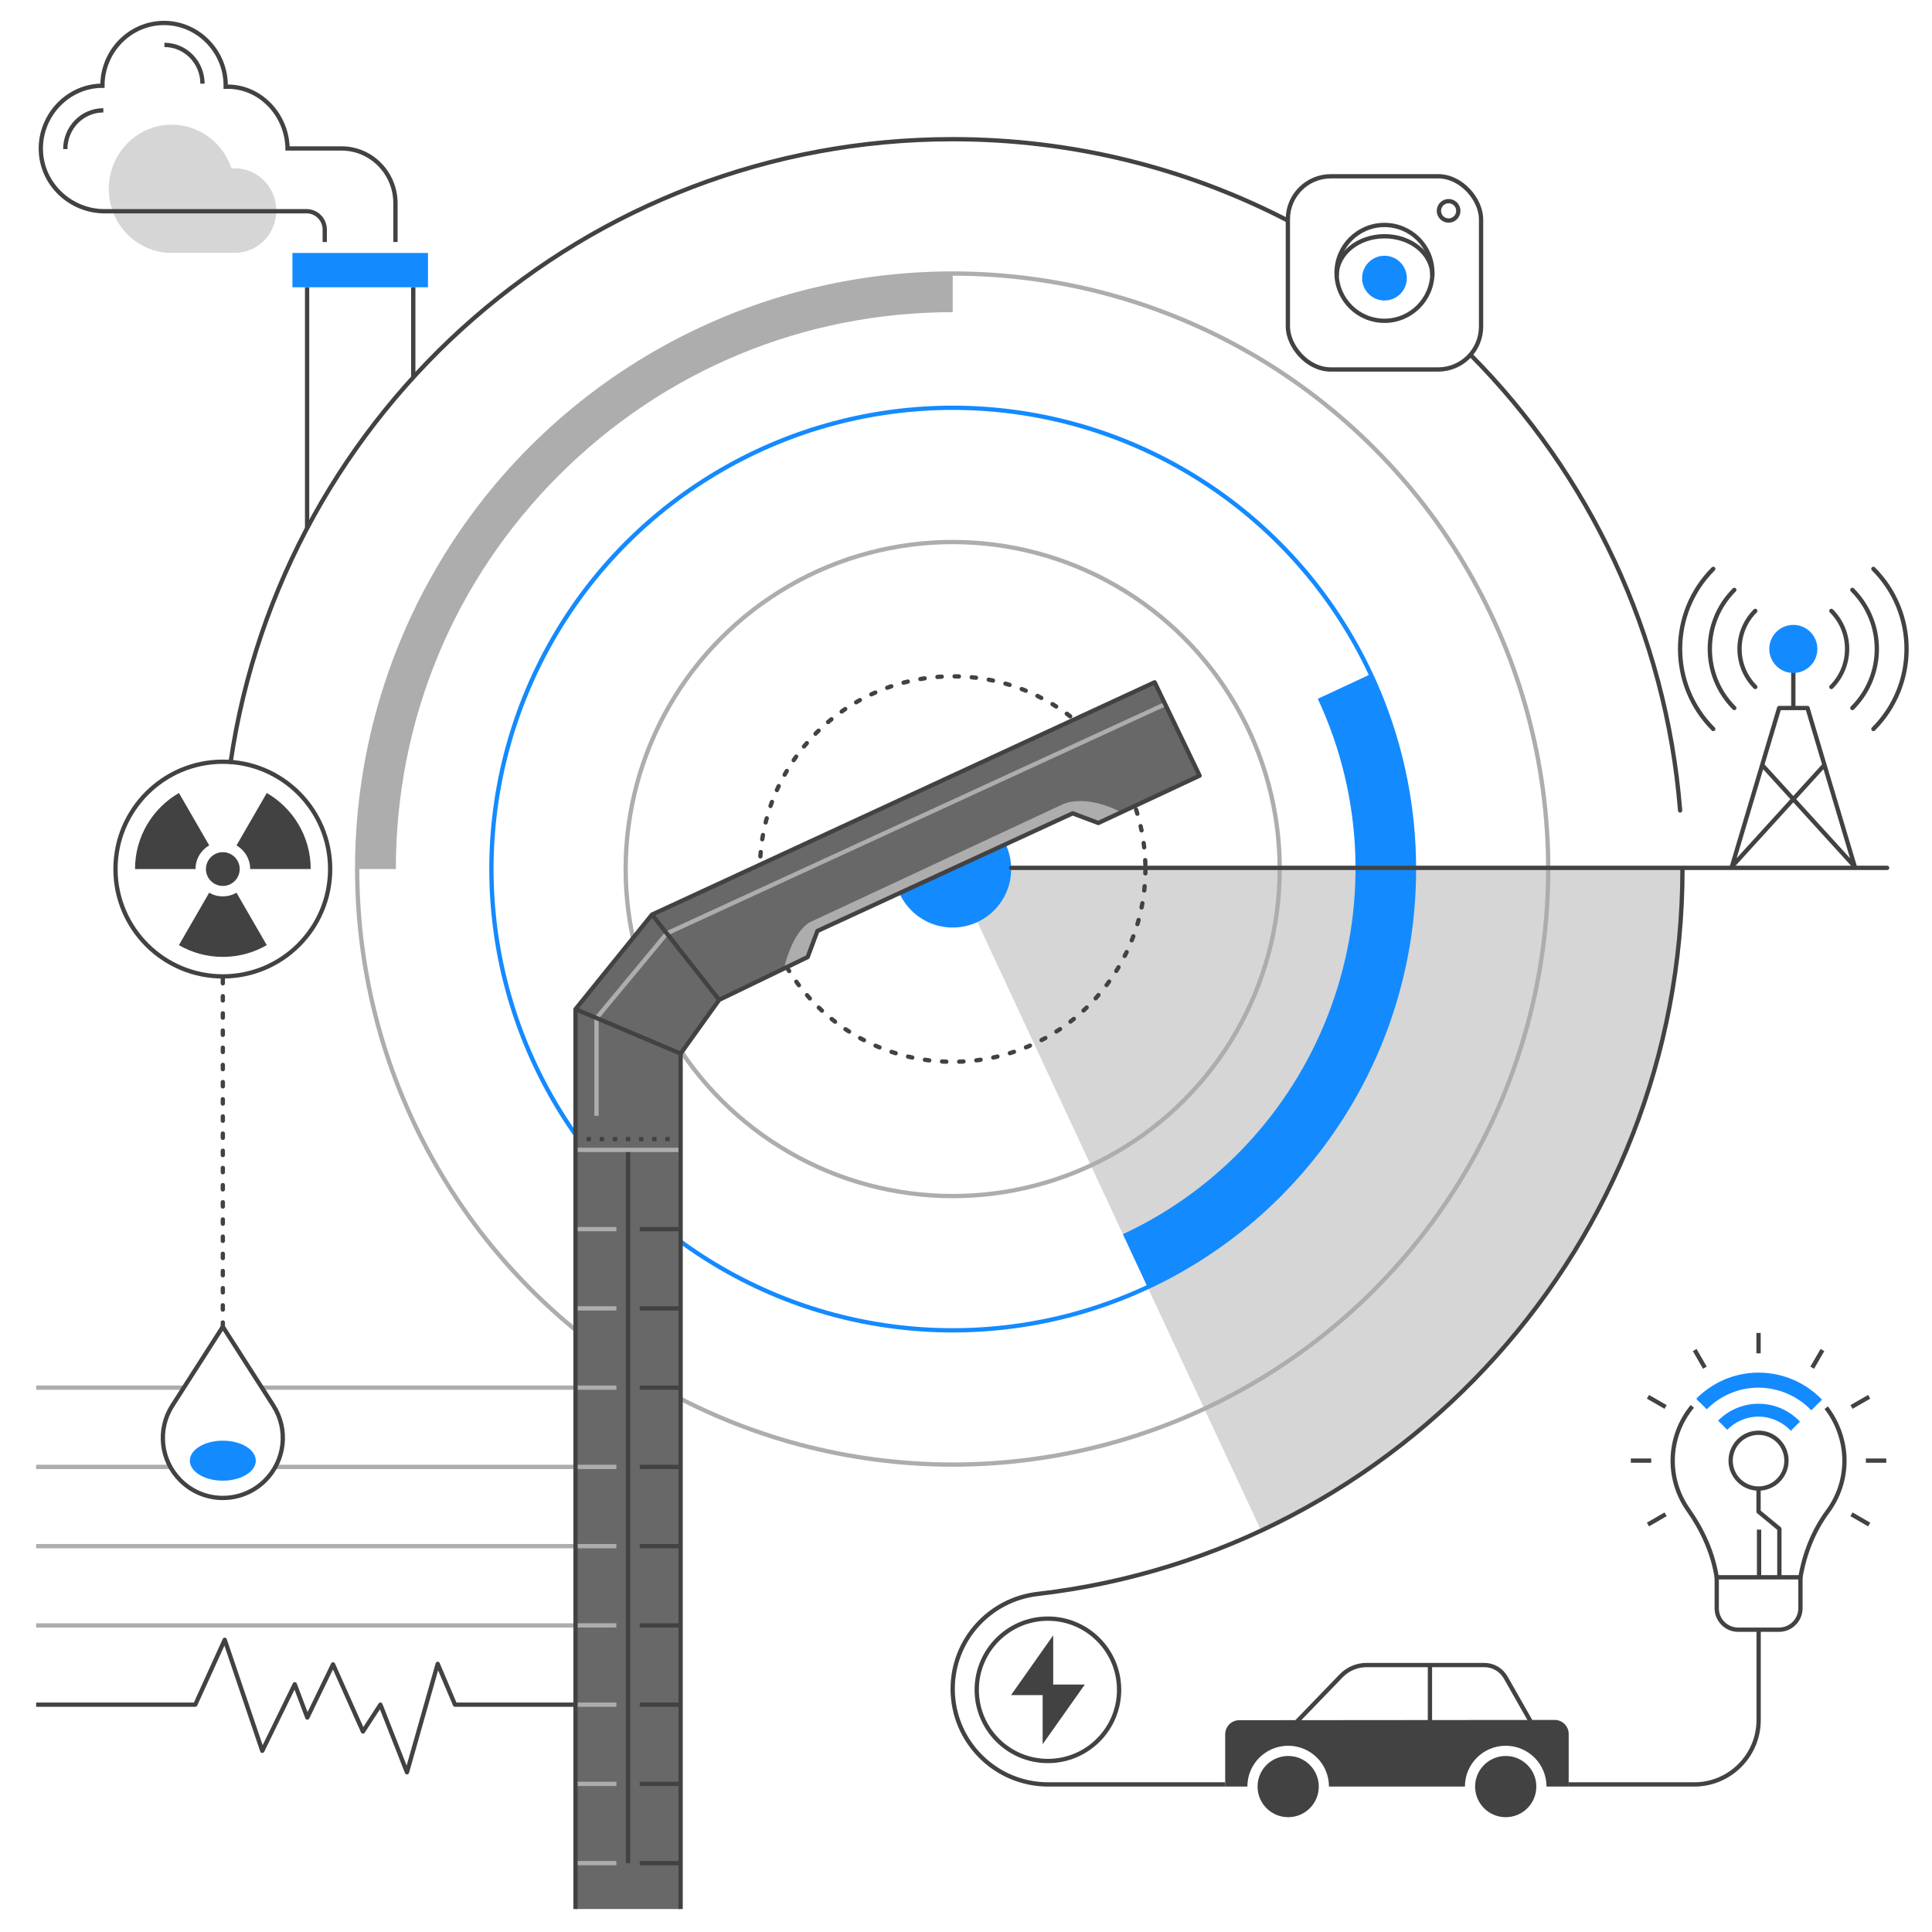 <?xml version="1.0" encoding="UTF-8"?>
<svg id="Layer_2" data-name="Layer 2" xmlns="http://www.w3.org/2000/svg" viewBox="0 0 450 450">
  <defs>
    <style>
      .cls-1, .cls-2, .cls-3, .cls-4, .cls-5, .cls-6, .cls-7, .cls-8, .cls-9, .cls-10 {
        fill: none;
      }

      .cls-1, .cls-2, .cls-3, .cls-5, .cls-7, .cls-8 {
        stroke: #424242;
      }

      .cls-1, .cls-3 {
        stroke-linejoin: round;
      }

      .cls-1, .cls-5, .cls-6, .cls-7 {
        stroke-linecap: round;
      }

      .cls-2 {
        stroke-dasharray: 0 0 1.02 2.04;
      }

      .cls-2, .cls-5, .cls-6, .cls-7, .cls-8, .cls-9, .cls-10 {
        stroke-miterlimit: 10;
      }

      .cls-4, .cls-11, .cls-12, .cls-13, .cls-14, .cls-15 {
        stroke-width: 0px;
      }

      .cls-5 {
        stroke-dasharray: 0 0 1 3;
      }

      .cls-6, .cls-10 {
        stroke: #adadad;
      }

      .cls-9 {
        stroke: #148aff;
      }

      .cls-11 {
        fill: #424242;
      }

      .cls-12 {
        fill: #148aff;
      }

      .cls-13 {
        fill: #adadad;
      }

      .cls-14 {
        fill: #d6d6d6;
      }

      .cls-15 {
        fill: #686868;
      }
    </style>
  </defs>
  <g id="Layer_1-2" data-name="Layer 1">
    <g>
      <rect class="cls-4" width="450" height="450"/>
      <g>
        <path class="cls-14" d="M391.88,202.14v.28c0,68.21-40.17,127.03-98.14,154.1l-71.97-154.38h170.11Z"/>
        <g>
          <circle class="cls-11" cx="51.9" cy="202.42" r="3.93"/>
          <circle class="cls-7" cx="51.9" cy="202.42" r="25"/>
          <path class="cls-11" d="M48.72,196.91c-1.9,1.1-3.18,3.15-3.18,5.51h-14.09c0-7.57,4.11-14.18,10.23-17.72l7.05,12.21Z"/>
          <path class="cls-11" d="M72.36,202.42h-14.09c0-2.35-1.28-4.41-3.18-5.51l7.05-12.21c6.11,3.54,10.23,10.15,10.23,17.72Z"/>
          <path class="cls-11" d="M62.13,220.14c-3.01,1.74-6.5,2.74-10.23,2.74s-7.22-1-10.23-2.74l7.05-12.21c.94.55,2.02.85,3.18.85s2.25-.31,3.18-.85l7.05,12.21Z"/>
        </g>
        <polyline class="cls-3" points="8.42 397.05 45.48 397.05 52.34 381.94 61.09 407.8 68.66 392.3 71.58 400.05 77.57 387.67 84.54 403.3 88.61 397.05 94.79 412.8 101.95 387.55 105.98 397.05 134.05 397.05"/>
        <line class="cls-10" x1="134.05" y1="378.59" x2="8.42" y2="378.59"/>
        <line class="cls-10" x1="134.05" y1="360.13" x2="8.42" y2="360.13"/>
        <line class="cls-10" x1="39.67" y1="341.67" x2="8.42" y2="341.67"/>
        <line class="cls-10" x1="134.05" y1="341.67" x2="64.13" y2="341.67"/>
        <line class="cls-10" x1="42.81" y1="323.21" x2="8.42" y2="323.21"/>
        <line class="cls-10" x1="134.05" y1="323.21" x2="60.99" y2="323.21"/>
        <circle class="cls-12" cx="221.9" cy="202.42" r="13.62"/>
        <circle class="cls-5" cx="221.9" cy="202.42" r="44.89"/>
        <circle class="cls-6" cx="221.9" cy="202.42" r="76.17"/>
        <circle class="cls-9" cx="221.9" cy="202.42" r="107.44"/>
        <circle class="cls-6" cx="221.9" cy="202.42" r="138.71"/>
        <path class="cls-7" d="M342.61,82.74c27.46,27.7,45.45,64.8,48.72,106.04"/>
        <path class="cls-7" d="M53.72,177.49c12.05-82.07,82.75-145.07,168.17-145.07,28.09,0,54.59,6.81,77.94,18.88"/>
        <path class="cls-8" d="M365.37,415.63h29.25c8.28,0,15-6.72,15-15v-21.04"/>
        <path class="cls-8" d="M391.88,202.42c0,87.18-65.64,159.04-150.19,168.84-11.26,1.31-19.79,10.78-19.79,22.11h0c0,12.29,9.96,22.26,22.26,22.26h41.21"/>
        <path class="cls-12" d="M329.34,202.42c0,43.1-25.39,80.28-62.04,97.39l-5.75-12.34c46.9-21.87,67.26-77.81,45.39-124.71l12.35-5.75c6.45,13.79,10.05,29.18,10.05,45.41Z"/>
        <path class="cls-13" d="M130.19,110.7c24.5-24.5,57.07-37.99,91.72-37.99v-9c-76.61,0-138.71,62.1-138.71,138.71h9c0-34.65,13.49-67.22,37.99-91.72Z"/>
        <polygon class="cls-13" points="134.05 235.06 134.05 433.96 158.53 433.96 158.53 245.4 167.5 232.89 188.12 222.92 190.39 216.84 249.84 189.44 255.82 191.69 279.41 180.67 268.94 158.92 151.86 213.03 134.05 235.06"/>
        <polygon class="cls-15" points="268.94 158.92 151.86 213.03 134.05 235.06 134.05 444.65 158.53 444.65 158.53 245.4 167.5 232.89 188.12 222.92 190.39 216.84 249.84 189.44 255.82 191.69 279.41 180.67 268.94 158.92"/>
        <path class="cls-13" d="M261.19,189.18c-8.81-4.46-13.69-1.83-13.69-1.83l-58.92,27.48c-4.28,2.58-5.97,10.76-5.97,10.76l5.51-2.66,2.27-6.07,59.44-27.4,5.98,2.24,5.37-2.51h0Z"/>
        <polyline class="cls-10" points="271.25 164.08 155.31 217.41 138.94 237.13"/>
        <g>
          <line class="cls-8" x1="158.53" y1="265.32" x2="158.03" y2="265.32"/>
          <line class="cls-2" x1="155.99" y1="265.32" x2="135.57" y2="265.32"/>
          <line class="cls-8" x1="134.55" y1="265.32" x2="134.05" y2="265.32"/>
        </g>
        <line class="cls-8" x1="146.29" y1="267.83" x2="146.29" y2="433.96"/>
        <line class="cls-8" x1="151.86" y1="213.03" x2="167.5" y2="232.89"/>
        <line class="cls-10" x1="138.94" y1="237.13" x2="138.94" y2="259.9"/>
        <line class="cls-8" x1="134.05" y1="235.06" x2="158.53" y2="245.4"/>
        <g>
          <line class="cls-10" x1="158.53" y1="267.83" x2="134.05" y2="267.83"/>
          <g>
            <line class="cls-10" x1="143.57" y1="286.29" x2="134.05" y2="286.29"/>
            <line class="cls-8" x1="158.53" y1="286.29" x2="149.01" y2="286.29"/>
          </g>
          <g>
            <line class="cls-10" x1="143.57" y1="304.75" x2="134.05" y2="304.75"/>
            <line class="cls-8" x1="158.53" y1="304.75" x2="149.01" y2="304.75"/>
          </g>
          <g>
            <line class="cls-10" x1="143.57" y1="323.21" x2="134.05" y2="323.21"/>
            <line class="cls-8" x1="158.53" y1="323.21" x2="149.01" y2="323.21"/>
          </g>
          <g>
            <line class="cls-10" x1="143.57" y1="341.67" x2="134.05" y2="341.67"/>
            <line class="cls-8" x1="158.53" y1="341.67" x2="149.01" y2="341.67"/>
          </g>
          <g>
            <line class="cls-10" x1="143.57" y1="360.13" x2="134.05" y2="360.13"/>
            <line class="cls-8" x1="158.53" y1="360.13" x2="149.01" y2="360.13"/>
          </g>
          <g>
            <line class="cls-10" x1="143.57" y1="378.59" x2="134.05" y2="378.59"/>
            <line class="cls-8" x1="158.53" y1="378.59" x2="149.01" y2="378.59"/>
          </g>
          <g>
            <line class="cls-10" x1="143.57" y1="397.05" x2="134.05" y2="397.05"/>
            <line class="cls-8" x1="158.53" y1="397.05" x2="149.01" y2="397.05"/>
          </g>
          <g>
            <line class="cls-10" x1="143.57" y1="415.5" x2="134.05" y2="415.5"/>
            <line class="cls-8" x1="158.53" y1="415.5" x2="149.01" y2="415.5"/>
            <line class="cls-10" x1="143.57" y1="433.96" x2="134.05" y2="433.96"/>
            <line class="cls-8" x1="158.53" y1="433.96" x2="149.01" y2="433.96"/>
          </g>
        </g>
        <polyline class="cls-3" points="158.53 444.65 158.53 245.4 167.5 232.89 188.12 222.92 190.39 216.84 249.84 189.44 255.82 191.69 279.41 180.67 268.94 158.92 151.86 213.03 134.05 235.06 134.05 444.65"/>
        <g>
          <path class="cls-1" d="M408.84,160.01c-4.89-4.89-4.89-12.83,0-17.72"/>
          <path class="cls-1" d="M426.56,142.29c4.89,4.89,4.89,12.83,0,17.72"/>
          <path class="cls-1" d="M403.95,164.91c-7.6-7.6-7.6-19.91,0-27.51"/>
          <path class="cls-1" d="M431.45,137.4c7.6,7.6,7.6,19.91,0,27.51"/>
          <path class="cls-1" d="M399.05,169.8c-10.3-10.3-10.3-27,0-37.3"/>
          <path class="cls-1" d="M436.35,132.5c10.3,10.3,10.3,27,0,37.3"/>
          <line class="cls-1" x1="417.7" y1="156.76" x2="417.7" y2="164.91"/>
          <polyline class="cls-1" points="424.95 178.17 403.39 201.85 414.4 164.91 421 164.91 432.01 201.85 410.44 178.18"/>
          <circle class="cls-12" cx="417.7" cy="151.15" r="5.6"/>
        </g>
        <line class="cls-7" x1="235.52" y1="202.14" x2="439.55" y2="202.14"/>
        <g>
          <path class="cls-14" d="M40.01,58.92c-8.1,0-14.67-6.69-14.67-14.94s6.57-14.94,14.67-14.94c6.48,0,11.96,4.28,13.91,10.2.25-.02.51-.04.76-.04,5.35,0,9.68,4.41,9.68,9.85s-4.33,9.85-9.68,9.85h-14.67Z"/>
          <line class="cls-8" x1="96.26" y1="66.91" x2="96.26" y2="87.68"/>
          <line class="cls-8" x1="71.53" y1="123.06" x2="71.53" y2="66.91"/>
          <path class="cls-8" d="M75.64,56.37v-2.87c0-2.38-1.89-4.3-4.23-4.3H24.34c-7.9,0-14.69-6.3-14.83-14.34s6.34-14.89,14.35-14.89c0-8.07,6.43-14.62,14.36-14.62s14.48,6.67,14.35,14.85c7.84-.28,14.26,6.39,14.41,14.38h12.58c6.93,0,12.55,5.72,12.55,12.78v9.01"/>
          <path class="cls-8" d="M15.21,34.73c0-4.99,3.97-9.03,8.86-9.03"/>
          <path class="cls-8" d="M47.16,19.49c0-4.99-3.97-9.03-8.86-9.03"/>
          <rect class="cls-12" x="68.11" y="58.92" width="31.57" height="7.99"/>
        </g>
        <g>
          <g>
            <path class="cls-12" d="M409.6,320.21c-5.55,0-10.57,2.26-14.19,5.91l2.13,2.13c3.08-3.11,7.35-5.04,12.06-5.04s9.2,2.03,12.29,5.28l2.13-2.13c-3.63-3.79-8.75-6.15-14.42-6.15Z"/>
            <path class="cls-12" d="M409.6,326.96c-3.68,0-7.02,1.5-9.42,3.93l2.13,2.13c1.86-1.89,4.44-3.06,7.29-3.06s5.65,1.27,7.52,3.3l2.13-2.13c-2.42-2.57-5.85-4.17-9.65-4.17Z"/>
          </g>
          <path class="cls-3" d="M394.17,327.57c-2.82,3.43-4.53,7.8-4.57,12.5-.03,4.33,1.32,8.33,3.63,11.61,3.23,4.59,5.6,9.72,6.55,15.25l.08.45v7.21c0,2.76,2.24,5,5,5h9.5c2.76,0,5-2.24,5-5v-7.21h0c.94-5.51,3.01-10.81,6.33-15.3,2.46-3.32,3.92-7.42,3.92-11.87s-1.59-8.93-4.25-12.33"/>
          <path class="cls-9" d="M424.03,326.36c-3.87-4.03-9.42-6.44-15.53-6.12-5.08.27-9.67,2.5-13.06,5.91"/>
          <line class="cls-1" x1="399.85" y1="367.38" x2="419.35" y2="367.38"/>
          <polyline class="cls-3" points="409.6 346.71 409.6 352.09 414.45 356.09 414.45 367.38"/>
          <line class="cls-3" x1="409.6" y1="310.46" x2="409.6" y2="315.21"/>
          <line class="cls-3" x1="394.73" y1="314.45" x2="397.1" y2="318.56"/>
          <line class="cls-3" x1="383.84" y1="325.34" x2="387.95" y2="327.71"/>
          <line class="cls-3" x1="431.25" y1="352.71" x2="435.37" y2="355.09"/>
          <line class="cls-3" x1="379.85" y1="340.21" x2="384.6" y2="340.21"/>
          <line class="cls-3" x1="434.6" y1="340.21" x2="439.35" y2="340.21"/>
          <line class="cls-3" x1="383.84" y1="355.09" x2="387.95" y2="352.71"/>
          <line class="cls-3" x1="431.25" y1="327.71" x2="435.37" y2="325.34"/>
          <line class="cls-3" x1="422.1" y1="318.56" x2="424.48" y2="314.45"/>
          <line class="cls-3" x1="409.72" y1="356.28" x2="409.72" y2="367.38"/>
          <path class="cls-3" d="M409.6,333.71c-3.59,0-6.5,2.91-6.5,6.5s2.91,6.5,6.5,6.5,6.5-2.91,6.5-6.5-2.91-6.5-6.5-6.5h0Z"/>
        </g>
        <g>
          <g>
            <polygon class="cls-11" points="245.31 394.82 235.49 394.82 245.31 380.9 245.31 394.82"/>
            <polygon class="cls-11" points="242.85 392.36 252.67 392.36 242.85 406.27 242.85 392.36"/>
          </g>
          <circle class="cls-7" cx="244.08" cy="393.59" r="16.58"/>
        </g>
        <g>
          <path class="cls-7" d="M61.78,344.8c-2.72,2.73-6.3,4.1-9.88,4.1s-7.14-1.37-9.87-4.1c-4.65-4.64-5.43-11.88-1.89-17.41l11.76-18.36,11.77,18.36c3.54,5.53,2.75,12.77-1.89,17.41Z"/>
          <ellipse class="cls-12" cx="51.9" cy="340.22" rx="7.68" ry="4.66"/>
        </g>
        <g>
          <circle class="cls-11" cx="300.04" cy="416.13" r="7.13"/>
          <path class="cls-11" d="M362.09,400.61l-73.44.06c-1.81,0-3.28,1.47-3.28,3.28v12.17h5.17c0-5.25,4.25-9.5,9.5-9.5s9.5,4.25,9.5,9.5h31.67c0-5.25,4.25-9.5,9.5-9.5s9.5,4.25,9.5,9.5h5.17v-12.24c0-1.81-1.47-3.28-3.28-3.28Z"/>
          <circle class="cls-11" cx="350.71" cy="416.13" r="7.13"/>
          <path class="cls-8" d="M300.86,402.26l11.53-11.94c1.55-1.6,3.68-2.5,5.9-2.5h27.43c2.07,0,3.97,1.11,4.99,2.91l6.55,11.53"/>
          <line class="cls-8" x1="333.06" y1="387.82" x2="333.06" y2="402.27"/>
        </g>
        <g>
          <circle class="cls-12" cx="322.47" cy="64.78" r="5.21"/>
          <circle class="cls-1" cx="322.47" cy="63.56" r="11.16"/>
          <path class="cls-1" d="M311.36,64.1c0-5.01,4.98-9.07,11.13-9.07s11.13,4.06,11.13,9.07"/>
          <rect class="cls-1" x="299.97" y="41.06" width="45" height="45" rx="10" ry="10"/>
          <circle class="cls-1" cx="337.41" cy="49.11" r="2.26"/>
        </g>
        <line class="cls-5" x1="51.9" y1="309.03" x2="51.9" y2="227.42"/>
      </g>
    </g>
  </g>
</svg>